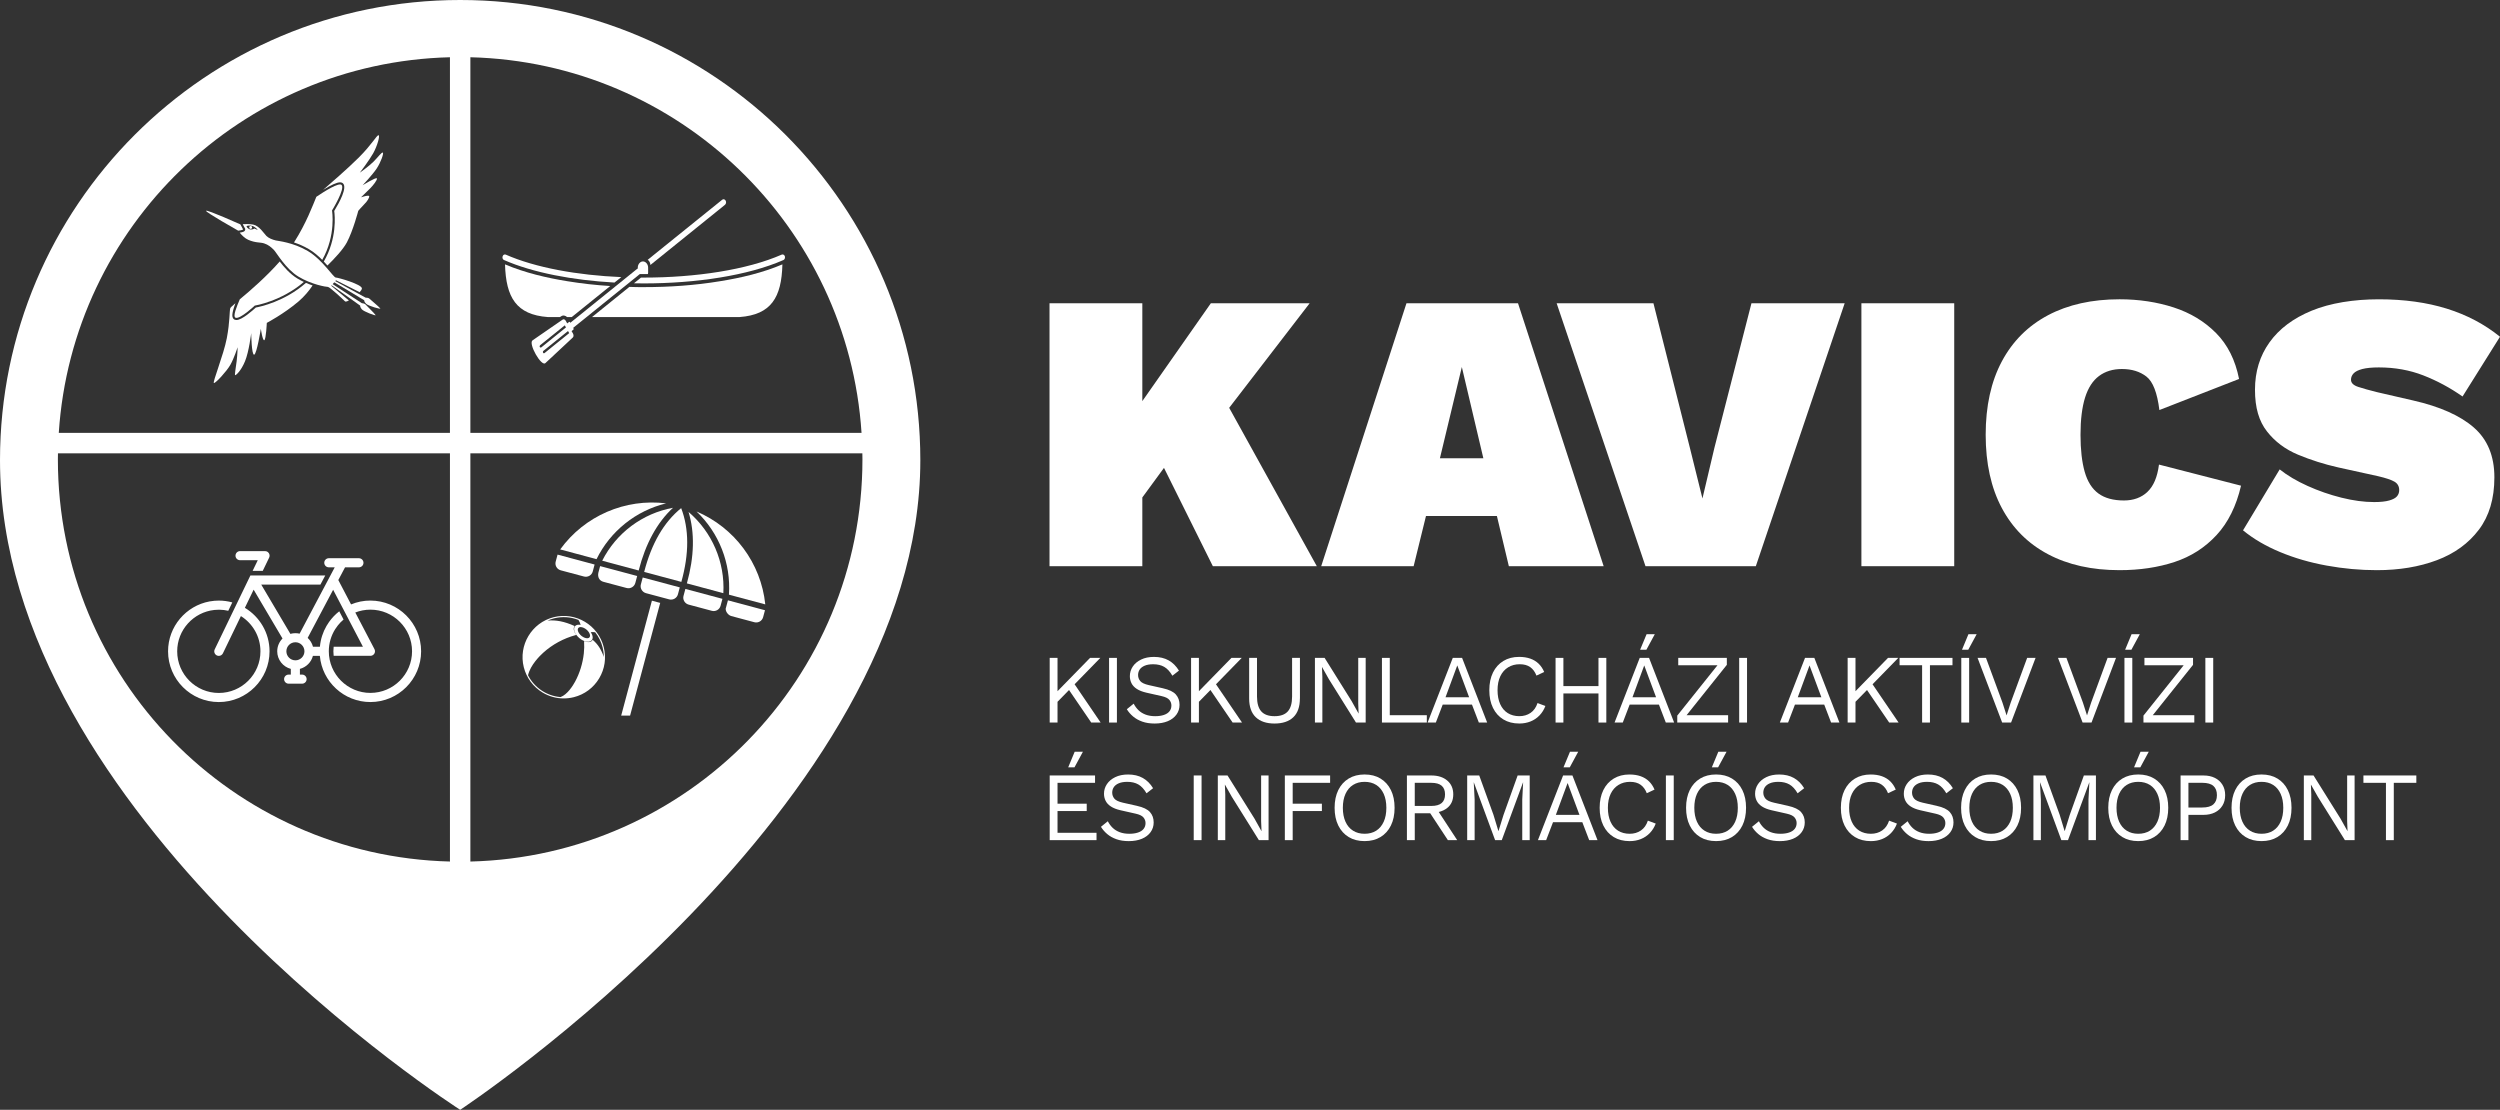 <svg xmlns="http://www.w3.org/2000/svg" id="Layer_2" data-name="Layer 2" viewBox="0 0 1554.98 690.29"><rect x="0" y="0" width="1554.98" height="690.29" fill="#333333" stroke="none"/><defs><style> .cls-1, .cls-2 { fill: #fff; } .cls-2 { fill-rule: evenodd; } </style></defs><g id="Layer_2-2" data-name="Layer 2"><g id="Layer_3" data-name="Layer 3"><g><g><g><polygon class="cls-1" points="814.59 188.63 753.14 188.63 710.52 249.49 710.52 188.63 652.79 188.63 652.79 352.17 710.52 352.17 710.52 309.41 723.99 291.02 754.38 352.17 819.05 352.17 764.54 253.66 814.59 188.63"></polygon><path class="cls-1" d="M874.81,188.63l-53.03,163.54h57.49l7.68-31.22h44.11l7.43,31.22h58.97l-53.27-163.54h-69.38ZM895.62,285.02l13.63-56.74,13.38,56.74h-27.01Z"></path><polygon class="cls-1" points="1066.34 278.58 1058.91 310.04 1050.98 278.08 1028.43 188.63 968.22 188.63 1023.48 352.17 1092.11 352.17 1147.37 188.63 1089.39 188.63 1066.34 278.58"></polygon><rect class="cls-1" x="1157.78" y="188.63" width="57.73" height="163.54"></rect><path class="cls-1" d="M1335.69,305.96c-3.8,3.55-8.67,5.33-14.62,5.33-6.61,0-11.89-1.44-15.86-4.34-3.96-2.89-6.81-7.39-8.55-13.5-1.73-6.11-2.6-13.79-2.6-23.04s.95-17.14,2.85-23.17c1.9-6.03,4.79-10.49,8.67-13.38,3.88-2.89,8.63-4.34,14.25-4.34,6.11,0,11.19,1.57,15.24,4.71,4.05,3.14,6.73,10.08,8.05,20.81l49.56-19.33c-2.32-11.73-7.06-21.22-14.25-28.5-7.19-7.27-15.98-12.59-26.39-15.98-10.41-3.38-21.64-5.08-33.7-5.08-17.18,0-32.01,3.31-44.48,9.91-12.47,6.61-22.05,16.19-28.74,28.74-6.69,12.56-10.04,27.75-10.04,45.59s3.35,33.04,10.04,45.59c6.69,12.56,16.27,22.14,28.74,28.74,12.47,6.61,27.3,9.91,44.48,9.91,12.55,0,23.95-1.7,34.19-5.08,10.24-3.38,18.96-8.96,26.14-16.73,7.19-7.76,12.27-18,15.24-30.73l-51.04-13.13c-.99,7.77-3.39,13.42-7.19,16.97Z"></path><path class="cls-1" d="M1538.74,265.94c-8.51-7.43-21.1-13.05-37.79-16.85l-22.55-5.2c-4.63-1.15-8.47-2.23-11.52-3.22-3.06-.99-4.58-2.48-4.58-4.46,0-1.49.53-2.81,1.61-3.96,1.07-1.15,2.89-2.06,5.45-2.73,2.56-.66,5.99-.99,10.28-.99,9.91,0,19.12,1.65,27.63,4.96,8.51,3.31,16.64,7.68,24.41,13.13l23.29-37.17c-9.58-7.76-20.61-13.59-33.08-17.47-12.47-3.88-26.56-5.82-42.25-5.82s-30.27,2.35-41.75,7.06c-11.48,4.71-20.24,11.27-26.27,19.7-6.03,8.42-9.04,18.25-9.04,29.49s2.48,19.54,7.43,25.89c4.96,6.36,11.4,11.19,19.33,14.5,7.93,3.31,16.27,5.95,25.03,7.93l24.78,5.45c4.96,1.16,8.38,2.32,10.28,3.47,1.9,1.16,2.85,2.89,2.85,5.2,0,1.49-.46,2.77-1.36,3.84-.91,1.08-2.52,1.94-4.83,2.6-2.32.66-5.45.99-9.42.99-6.28,0-13.05-.91-20.32-2.73-7.27-1.82-14.29-4.25-21.06-7.31-6.78-3.05-12.56-6.48-17.35-10.28l-22.8,37.91c6.44,5.29,14.12,9.79,23.04,13.5,8.92,3.72,18.58,6.53,28.99,8.42,10.41,1.9,20.81,2.85,31.22,2.85,13.88,0,26.3-2.07,37.29-6.19,10.98-4.13,19.7-10.45,26.14-18.96,6.44-8.51,9.66-19.37,9.66-32.58s-4.25-23.54-12.76-30.97Z"></path></g><g><polygon class="cls-1" points="684.4 409.2 678.01 409.2 657.77 429.92 657.77 409.2 652.9 409.2 652.9 449.42 657.77 449.42 657.77 436.51 664.93 429.19 678.74 449.42 684.59 449.42 668.39 425.61 684.4 409.2"></polygon><rect class="cls-1" x="689.83" y="409.2" width="4.88" height="40.22"></rect><path class="cls-1" d="M723.29,428.09l-8.71-1.95c-2.68-.61-4.47-1.45-5.36-2.53s-1.34-2.33-1.34-3.75c0-1.26.33-2.39.98-3.38.65-1,1.68-1.8,3.08-2.41,1.4-.61,3.18-.91,5.33-.91,2.68,0,4.97.54,6.86,1.62,1.89,1.08,3.58,2.92,5.09,5.51l4.08-3.17c-1.71-2.8-3.84-4.93-6.4-6.37s-5.61-2.16-9.14-2.16c-3.09,0-5.76.55-8.01,1.65-2.25,1.1-3.98,2.55-5.18,4.36-1.2,1.81-1.8,3.79-1.8,5.94,0,1.58.33,3.06,1.01,4.42.67,1.36,1.77,2.54,3.29,3.53,1.52,1,3.52,1.78,6,2.35l9.45,2.13c2.36.53,3.96,1.31,4.81,2.35.85,1.04,1.28,2.2,1.28,3.5,0,1.42-.41,2.63-1.22,3.63-.81,1-1.98,1.75-3.5,2.25-1.52.51-3.32.76-5.39.76-2.23,0-4.22-.33-5.94-.98-1.73-.65-3.2-1.56-4.42-2.74s-2.21-2.54-2.99-4.08l-4.27,3.47c1.01,1.67,2.32,3.17,3.9,4.51,1.58,1.34,3.48,2.41,5.7,3.2,2.21.79,4.78,1.19,7.71,1.19,3.13,0,5.85-.49,8.17-1.46,2.32-.97,4.11-2.35,5.39-4.11,1.28-1.77,1.92-3.79,1.92-6.06,0-2.56-.76-4.7-2.29-6.43-1.52-1.73-4.22-3.02-8.08-3.87Z"></path><polygon class="cls-1" points="745.71 436.51 752.88 429.19 766.68 449.42 772.53 449.42 756.33 425.61 772.35 409.2 765.95 409.2 745.71 429.92 745.71 409.2 740.84 409.2 740.84 449.42 745.71 449.42 745.71 436.51"></polygon><path class="cls-1" d="M808.55,434.43v-25.23h-4.88v24.01c0,4.18-.88,7.27-2.65,9.26-1.77,1.99-4.52,2.99-8.26,2.99s-6.49-1-8.26-2.99c-1.77-1.99-2.65-5.08-2.65-9.26v-24.01h-4.88v25.23c0,5.16,1.37,9.05,4.11,11.67,2.74,2.62,6.63,3.93,11.67,3.93s8.98-1.31,11.7-3.93c2.72-2.62,4.08-6.51,4.08-11.67Z"></path><polygon class="cls-1" points="822.5 421.02 822.26 414.93 822.32 414.93 826.58 422.49 843.41 449.42 849.44 449.42 849.44 409.2 844.81 409.2 844.81 437.6 845.05 443.76 844.99 443.76 840.66 436.02 823.9 409.2 817.87 409.2 817.87 449.42 822.5 449.42 822.5 421.02"></polygon><polygon class="cls-1" points="887.47 444.85 864.43 444.85 864.43 409.2 859.56 409.2 859.56 449.42 887.47 449.42 887.47 444.85"></polygon><path class="cls-1" d="M897.34,438.27h18.22l4.27,11.15h5.18l-15.6-40.22h-5.79l-15.66,40.22h5.12l4.27-11.15ZM906.42,413.89l7.37,19.81h-14.69l7.31-19.81Z"></path><path class="cls-1" d="M961.21,439.12l-4.88-1.83c-.89,2.72-2.34,4.76-4.33,6.12-1.99,1.36-4.33,2.04-7.01,2.04s-5.16-.64-7.19-1.92c-2.03-1.28-3.6-3.13-4.69-5.55s-1.65-5.31-1.65-8.68.58-6.32,1.74-8.72c1.16-2.4,2.77-4.24,4.85-5.51,2.07-1.28,4.47-1.92,7.19-1.92s4.87.6,6.55,1.8c1.69,1.2,2.98,2.96,3.87,5.27l4.81-2.25c-.85-2.03-2-3.75-3.44-5.15-1.44-1.4-3.18-2.46-5.21-3.17-2.03-.71-4.35-1.07-6.95-1.07-3.74,0-7,.84-9.78,2.53-2.78,1.69-4.94,4.07-6.46,7.16-1.52,3.09-2.29,6.76-2.29,11.03s.76,7.94,2.29,11.03c1.52,3.09,3.68,5.48,6.46,7.16,2.78,1.69,6.08,2.53,9.9,2.53,2.52,0,4.85-.43,6.98-1.28,2.13-.85,3.99-2.1,5.58-3.75,1.58-1.65,2.8-3.6,3.66-5.88Z"></path><polygon class="cls-1" points="999.12 449.42 999.12 409.2 994.24 409.2 994.24 426.75 972.42 426.75 972.42 409.2 967.55 409.2 967.55 449.42 972.42 449.42 972.42 431.32 994.24 431.32 994.24 449.42 999.12 449.42"></polygon><path class="cls-1" d="M1019.9,409.2l-15.66,40.22h5.12l4.27-11.15h18.22l4.27,11.15h5.18l-15.6-40.22h-5.79ZM1015.39,433.7l7.31-19.81,7.37,19.81h-14.69Z"></path><polygon class="cls-1" points="1029.28 394.45 1024.17 394.45 1020.14 404.14 1024.04 404.14 1029.28 394.45"></polygon><polygon class="cls-1" points="1074.87 444.85 1049.04 444.85 1074.08 413.53 1074.08 409.2 1043.85 409.2 1043.85 413.77 1068.28 413.77 1043.24 445.1 1043.24 449.42 1074.87 449.42 1074.87 444.85"></polygon><rect class="cls-1" x="1081.76" y="409.2" width="4.88" height="40.22"></rect><path class="cls-1" d="M1122.71,409.2l-15.66,40.22h5.12l4.27-11.15h18.22l4.27,11.15h5.18l-15.6-40.22h-5.79ZM1118.2,433.7l7.31-19.81,7.37,19.81h-14.69Z"></path><polygon class="cls-1" points="1180.73 409.2 1174.33 409.2 1154.1 429.92 1154.1 409.2 1149.22 409.2 1149.22 449.42 1154.1 449.42 1154.1 436.51 1161.26 429.19 1175.06 449.42 1180.91 449.42 1164.71 425.61 1180.73 409.2"></polygon><polygon class="cls-1" points="1195.54 449.42 1200.41 449.42 1200.41 413.77 1214.43 413.77 1214.43 409.2 1181.52 409.2 1181.52 413.77 1195.54 413.77 1195.54 449.42"></polygon><rect class="cls-1" x="1219.91" y="409.2" width="4.88" height="40.22"></rect><polygon class="cls-1" points="1229.48 394.45 1224.36 394.45 1220.34 404.14 1224.24 404.14 1229.48 394.45"></polygon><polygon class="cls-1" points="1250.87 449.42 1266.11 409.2 1260.87 409.2 1250.63 437.05 1248.07 444.98 1245.51 436.99 1235.27 409.2 1230.03 409.2 1245.33 449.42 1250.87 449.42"></polygon><polygon class="cls-1" points="1300.91 449.42 1316.14 409.2 1310.9 409.2 1300.66 437.05 1298.11 444.98 1295.55 436.99 1285.31 409.2 1280.07 409.2 1295.36 449.42 1300.91 449.42"></polygon><polygon class="cls-1" points="1330.95 394.45 1325.83 394.45 1321.81 404.14 1325.71 404.14 1330.95 394.45"></polygon><rect class="cls-1" x="1321.39" y="409.2" width="4.88" height="40.22"></rect><polygon class="cls-1" points="1364.84 444.85 1339.01 444.85 1364.05 413.53 1364.05 409.2 1333.82 409.2 1333.82 413.77 1358.25 413.77 1333.21 445.1 1333.21 449.42 1364.84 449.42 1364.84 444.85"></polygon><rect class="cls-1" x="1371.72" y="409.2" width="4.88" height="40.22"></rect><polygon class="cls-1" points="657.77 504.46 675.93 504.46 675.93 499.89 657.77 499.89 657.77 486.91 681.11 486.91 681.11 482.33 652.9 482.33 652.9 522.56 682.03 522.56 682.03 517.99 657.77 517.99 657.77 504.46"></polygon><polygon class="cls-1" points="668.44 467.59 664.41 477.28 668.32 477.28 673.56 467.59 668.44 467.59"></polygon><path class="cls-1" d="M707.2,501.23l-8.71-1.95c-2.68-.61-4.47-1.45-5.36-2.53s-1.34-2.33-1.34-3.75c0-1.26.33-2.39.98-3.38.65-1,1.68-1.8,3.08-2.41,1.4-.61,3.18-.91,5.33-.91,2.68,0,4.97.54,6.86,1.62,1.89,1.08,3.58,2.92,5.09,5.51l4.08-3.17c-1.71-2.8-3.84-4.93-6.4-6.37s-5.61-2.16-9.14-2.16c-3.09,0-5.76.55-8.01,1.65-2.25,1.1-3.98,2.55-5.18,4.36-1.2,1.81-1.8,3.79-1.8,5.94,0,1.58.33,3.06,1.01,4.42.67,1.36,1.77,2.54,3.29,3.53,1.52,1,3.52,1.78,6,2.35l9.45,2.13c2.36.53,3.96,1.31,4.81,2.35.85,1.04,1.28,2.2,1.28,3.5,0,1.42-.41,2.63-1.22,3.63-.81,1-1.98,1.75-3.5,2.25-1.52.51-3.32.76-5.39.76-2.23,0-4.22-.33-5.94-.98-1.73-.65-3.2-1.56-4.42-2.74s-2.21-2.54-2.99-4.08l-4.27,3.47c1.01,1.67,2.32,3.17,3.9,4.51,1.58,1.34,3.48,2.41,5.7,3.2,2.21.79,4.78,1.19,7.71,1.19,3.13,0,5.85-.49,8.17-1.46,2.32-.97,4.11-2.35,5.39-4.11,1.28-1.77,1.92-3.79,1.92-6.06,0-2.56-.76-4.7-2.29-6.43-1.52-1.73-4.22-3.02-8.08-3.87Z"></path><rect class="cls-1" x="742.48" y="482.33" width="4.88" height="40.22"></rect><polygon class="cls-1" points="784.41 510.74 784.66 516.89 784.59 516.89 780.27 509.15 763.51 482.33 757.47 482.33 757.47 522.56 762.11 522.56 762.11 494.16 761.86 488.06 761.92 488.06 766.19 495.62 783.01 522.56 789.04 522.56 789.04 482.33 784.41 482.33 784.41 510.74"></polygon><polygon class="cls-1" points="799.16 522.56 804.04 522.56 804.04 504.46 822.2 504.46 822.2 499.89 804.04 499.89 804.04 486.91 827.32 486.91 827.32 482.33 799.16 482.33 799.16 522.56"></polygon><path class="cls-1" d="M858.67,484.25c-2.78-1.69-6.08-2.53-9.9-2.53s-7.12.84-9.9,2.53c-2.78,1.69-4.94,4.07-6.46,7.16-1.52,3.09-2.29,6.76-2.29,11.03s.76,7.94,2.29,11.03c1.52,3.09,3.68,5.48,6.46,7.16,2.78,1.69,6.08,2.53,9.9,2.53s7.12-.84,9.9-2.53c2.78-1.69,4.94-4.07,6.46-7.16,1.52-3.09,2.29-6.76,2.29-11.03s-.76-7.94-2.29-11.03c-1.52-3.09-3.68-5.47-6.46-7.16ZM860.65,511.13c-1.1,2.42-2.65,4.27-4.66,5.55-2.01,1.28-4.42,1.92-7.22,1.92s-5.16-.64-7.19-1.92c-2.03-1.28-3.6-3.13-4.69-5.55s-1.65-5.31-1.65-8.68.55-6.27,1.65-8.68,2.66-4.27,4.69-5.55c2.03-1.28,4.43-1.92,7.19-1.92s5.21.64,7.22,1.92c2.01,1.28,3.56,3.13,4.66,5.55,1.1,2.42,1.65,5.31,1.65,8.68s-.55,6.27-1.65,8.68Z"></path><path class="cls-1" d="M900.17,502.54c2.5-2.01,3.75-4.82,3.75-8.44s-1.24-6.48-3.72-8.59c-2.48-2.11-5.77-3.17-9.87-3.17h-15.24v40.22h4.88v-16.7h9.62l10.98,16.7h5.79l-11.47-17.52c2.04-.49,3.8-1.31,5.28-2.5ZM879.97,486.91h10.3c2.88,0,5.03.6,6.43,1.8,1.4,1.2,2.1,3,2.1,5.39s-.7,4.2-2.1,5.39c-1.4,1.2-3.54,1.8-6.43,1.8h-10.3v-14.38Z"></path><polygon class="cls-1" points="935.19 506.83 932.08 516.83 931.96 516.83 928.91 506.77 920.07 482.33 912.58 482.33 912.58 522.56 917.21 522.56 917.21 497.27 916.66 486.66 916.72 486.66 929.94 522.56 934.09 522.56 947.31 486.66 947.37 486.66 946.83 497.27 946.83 522.56 951.46 522.56 951.46 482.33 943.96 482.33 935.19 506.83"></polygon><path class="cls-1" d="M972.24,482.33l-15.66,40.22h5.12l4.27-11.15h18.22l4.27,11.15h5.18l-15.6-40.22h-5.79ZM967.73,506.83l7.31-19.81,7.37,19.81h-14.69Z"></path><polygon class="cls-1" points="976.51 467.59 972.48 477.28 976.38 477.28 981.62 467.59 976.51 467.59"></polygon><path class="cls-1" d="M1020.63,516.56c-1.99,1.36-4.33,2.04-7.01,2.04s-5.16-.64-7.19-1.92c-2.03-1.28-3.6-3.13-4.69-5.55s-1.65-5.31-1.65-8.68.58-6.32,1.74-8.72c1.16-2.4,2.77-4.24,4.85-5.51,2.07-1.28,4.47-1.92,7.19-1.92s4.87.6,6.55,1.8c1.69,1.2,2.98,2.96,3.87,5.27l4.81-2.25c-.85-2.03-2-3.75-3.44-5.15-1.44-1.4-3.18-2.46-5.21-3.17-2.03-.71-4.35-1.07-6.95-1.07-3.74,0-7,.84-9.78,2.53-2.78,1.69-4.94,4.07-6.46,7.16-1.52,3.09-2.29,6.76-2.29,11.03s.76,7.94,2.29,11.03c1.52,3.09,3.68,5.48,6.46,7.16,2.78,1.69,6.08,2.53,9.9,2.53,2.52,0,4.85-.43,6.98-1.28,2.13-.85,3.99-2.1,5.58-3.75,1.58-1.65,2.8-3.6,3.66-5.88l-4.88-1.83c-.89,2.72-2.34,4.76-4.33,6.12Z"></path><rect class="cls-1" x="1036.17" y="482.33" width="4.88" height="40.22"></rect><path class="cls-1" d="M1077.28,484.25c-2.78-1.69-6.08-2.53-9.9-2.53s-7.12.84-9.9,2.53c-2.78,1.69-4.94,4.07-6.46,7.16-1.52,3.09-2.29,6.76-2.29,11.03s.76,7.94,2.29,11.03c1.52,3.09,3.68,5.48,6.46,7.16,2.78,1.69,6.08,2.53,9.9,2.53s7.12-.84,9.9-2.53c2.78-1.69,4.94-4.07,6.46-7.16,1.52-3.09,2.29-6.76,2.29-11.03s-.76-7.94-2.29-11.03c-1.52-3.09-3.68-5.47-6.46-7.16ZM1079.26,511.13c-1.1,2.42-2.65,4.27-4.66,5.55-2.01,1.28-4.42,1.92-7.22,1.92s-5.16-.64-7.19-1.92c-2.03-1.28-3.6-3.13-4.69-5.55s-1.65-5.31-1.65-8.68.55-6.27,1.65-8.68,2.66-4.27,4.69-5.55c2.03-1.28,4.43-1.92,7.19-1.92s5.21.64,7.22,1.92c2.01,1.28,3.56,3.13,4.66,5.55,1.1,2.42,1.65,5.31,1.65,8.68s-.55,6.27-1.65,8.68Z"></path><polygon class="cls-1" points="1068.65 477.28 1073.89 467.59 1068.78 467.59 1064.75 477.28 1068.65 477.28"></polygon><path class="cls-1" d="M1112.17,501.23l-8.71-1.95c-2.68-.61-4.47-1.45-5.36-2.53s-1.34-2.33-1.34-3.75c0-1.26.33-2.39.98-3.38.65-1,1.68-1.8,3.08-2.41,1.4-.61,3.18-.91,5.33-.91,2.68,0,4.97.54,6.86,1.62,1.89,1.08,3.58,2.92,5.09,5.51l4.08-3.17c-1.71-2.8-3.84-4.93-6.4-6.37s-5.61-2.16-9.14-2.16c-3.09,0-5.76.55-8.01,1.65-2.25,1.1-3.98,2.55-5.18,4.36-1.2,1.81-1.8,3.79-1.8,5.94,0,1.58.33,3.06,1.01,4.42.67,1.36,1.77,2.54,3.29,3.53,1.52,1,3.52,1.78,6,2.35l9.45,2.13c2.36.53,3.96,1.31,4.81,2.35.85,1.04,1.28,2.2,1.28,3.5,0,1.42-.41,2.63-1.22,3.63-.81,1-1.98,1.75-3.5,2.25-1.52.51-3.32.76-5.39.76-2.23,0-4.22-.33-5.94-.98-1.73-.65-3.2-1.56-4.42-2.74s-2.21-2.54-2.99-4.08l-4.27,3.47c1.01,1.67,2.32,3.17,3.9,4.51,1.58,1.34,3.48,2.41,5.7,3.2,2.21.79,4.78,1.19,7.71,1.19,3.13,0,5.85-.49,8.17-1.46,2.32-.97,4.11-2.35,5.39-4.11,1.28-1.77,1.92-3.79,1.92-6.06,0-2.56-.76-4.7-2.29-6.43-1.52-1.73-4.22-3.02-8.08-3.87Z"></path><path class="cls-1" d="M1170.67,516.56c-1.99,1.36-4.33,2.04-7.01,2.04s-5.16-.64-7.19-1.92c-2.03-1.28-3.6-3.13-4.69-5.55s-1.65-5.31-1.65-8.68.58-6.32,1.74-8.72c1.16-2.4,2.77-4.24,4.85-5.51,2.07-1.28,4.47-1.92,7.19-1.92s4.87.6,6.55,1.8c1.69,1.2,2.98,2.96,3.87,5.27l4.81-2.25c-.85-2.03-2-3.75-3.44-5.15-1.44-1.4-3.18-2.46-5.21-3.17-2.03-.71-4.35-1.07-6.95-1.07-3.74,0-7,.84-9.78,2.53-2.78,1.69-4.94,4.07-6.46,7.16-1.52,3.09-2.29,6.76-2.29,11.03s.76,7.94,2.29,11.03c1.52,3.09,3.68,5.48,6.46,7.16,2.78,1.69,6.08,2.53,9.9,2.53,2.52,0,4.85-.43,6.98-1.28,2.13-.85,3.99-2.1,5.58-3.75,1.58-1.65,2.8-3.6,3.66-5.88l-4.88-1.83c-.89,2.72-2.34,4.76-4.33,6.12Z"></path><path class="cls-1" d="M1204.68,501.23l-8.71-1.95c-2.68-.61-4.47-1.45-5.36-2.53s-1.34-2.33-1.34-3.75c0-1.26.33-2.39.98-3.38.65-1,1.68-1.8,3.08-2.41,1.4-.61,3.18-.91,5.33-.91,2.68,0,4.97.54,6.86,1.62,1.89,1.08,3.58,2.92,5.09,5.51l4.08-3.17c-1.71-2.8-3.84-4.93-6.4-6.37s-5.61-2.16-9.14-2.16c-3.09,0-5.76.55-8.01,1.65-2.25,1.1-3.98,2.55-5.18,4.36-1.2,1.81-1.8,3.79-1.8,5.94,0,1.58.33,3.06,1.01,4.42.67,1.36,1.77,2.54,3.29,3.53,1.52,1,3.52,1.78,6,2.35l9.45,2.13c2.36.53,3.96,1.31,4.81,2.35.85,1.04,1.28,2.2,1.28,3.5,0,1.42-.41,2.63-1.22,3.63-.81,1-1.98,1.75-3.5,2.25-1.52.51-3.32.76-5.39.76-2.23,0-4.22-.33-5.94-.98-1.73-.65-3.2-1.56-4.42-2.74s-2.21-2.54-2.99-4.08l-4.27,3.47c1.01,1.67,2.32,3.17,3.9,4.51,1.58,1.34,3.48,2.41,5.7,3.2,2.21.79,4.78,1.19,7.71,1.19,3.13,0,5.85-.49,8.17-1.46,2.32-.97,4.11-2.35,5.39-4.11,1.28-1.77,1.92-3.79,1.92-6.06,0-2.56-.76-4.7-2.29-6.43-1.52-1.73-4.22-3.02-8.08-3.87Z"></path><path class="cls-1" d="M1248.34,484.25c-2.78-1.69-6.08-2.53-9.9-2.53s-7.12.84-9.9,2.53c-2.78,1.69-4.94,4.07-6.46,7.16-1.52,3.09-2.29,6.76-2.29,11.03s.76,7.94,2.29,11.03c1.52,3.09,3.68,5.48,6.46,7.16,2.78,1.69,6.08,2.53,9.9,2.53s7.12-.84,9.9-2.53c2.78-1.69,4.94-4.07,6.46-7.16,1.52-3.09,2.29-6.76,2.29-11.03s-.76-7.94-2.29-11.03c-1.52-3.09-3.68-5.47-6.46-7.16ZM1250.32,511.13c-1.1,2.42-2.65,4.27-4.66,5.55-2.01,1.28-4.42,1.92-7.22,1.92s-5.16-.64-7.19-1.92c-2.03-1.28-3.6-3.13-4.69-5.55s-1.65-5.31-1.65-8.68.55-6.27,1.65-8.68,2.66-4.27,4.69-5.55c2.03-1.28,4.43-1.92,7.19-1.92s5.21.64,7.22,1.92c2.01,1.28,3.56,3.13,4.66,5.55,1.1,2.42,1.65,5.31,1.65,8.68s-.55,6.27-1.65,8.68Z"></path><polygon class="cls-1" points="1287.38 506.83 1284.27 516.83 1284.15 516.83 1281.1 506.77 1272.26 482.33 1264.77 482.33 1264.77 522.56 1269.4 522.56 1269.4 497.27 1268.85 486.66 1268.91 486.66 1282.14 522.56 1286.28 522.56 1299.51 486.66 1299.57 486.66 1299.02 497.27 1299.02 522.56 1303.65 522.56 1303.65 482.33 1296.15 482.33 1287.38 506.83"></polygon><polygon class="cls-1" points="1331.26 477.28 1336.5 467.59 1331.38 467.59 1327.36 477.28 1331.26 477.28"></polygon><path class="cls-1" d="M1339.88,484.25c-2.78-1.69-6.08-2.53-9.9-2.53s-7.12.84-9.9,2.53c-2.78,1.69-4.94,4.07-6.46,7.16-1.52,3.09-2.29,6.76-2.29,11.03s.76,7.94,2.29,11.03c1.52,3.09,3.68,5.48,6.46,7.16,2.78,1.69,6.08,2.53,9.9,2.53s7.12-.84,9.9-2.53c2.78-1.69,4.94-4.07,6.46-7.16,1.52-3.09,2.29-6.76,2.29-11.03s-.76-7.94-2.29-11.03c-1.52-3.09-3.68-5.47-6.46-7.16ZM1341.86,511.13c-1.1,2.42-2.65,4.27-4.66,5.55-2.01,1.28-4.42,1.92-7.22,1.92s-5.16-.64-7.19-1.92c-2.03-1.28-3.6-3.13-4.69-5.55s-1.65-5.31-1.65-8.68.55-6.27,1.65-8.68,2.66-4.27,4.69-5.55c2.03-1.28,4.43-1.92,7.19-1.92s5.21.64,7.22,1.92c2.01,1.28,3.56,3.13,4.66,5.55,1.1,2.42,1.65,5.31,1.65,8.68s-.55,6.27-1.65,8.68Z"></path><path class="cls-1" d="M1377.6,483.83c-2.01-1-4.38-1.49-7.1-1.49h-14.2v40.22h4.88v-15.72h9.32c2.72,0,5.09-.5,7.1-1.49,2.01-1,3.59-2.41,4.72-4.24,1.14-1.83,1.71-4,1.71-6.52s-.57-4.69-1.71-6.52c-1.14-1.83-2.71-3.24-4.72-4.24ZM1376.72,500.28c-1.46,1.32-3.78,1.98-6.95,1.98h-8.59v-15.36h8.59c3.17,0,5.49.65,6.95,1.95,1.46,1.3,2.19,3.21,2.19,5.73s-.73,4.38-2.19,5.7Z"></path><path class="cls-1" d="M1416.55,484.25c-2.78-1.69-6.08-2.53-9.9-2.53s-7.12.84-9.9,2.53c-2.78,1.69-4.94,4.07-6.46,7.16-1.52,3.09-2.29,6.76-2.29,11.03s.76,7.94,2.29,11.03c1.52,3.09,3.68,5.48,6.46,7.16,2.78,1.69,6.08,2.53,9.9,2.53s7.12-.84,9.9-2.53c2.78-1.69,4.94-4.07,6.46-7.16,1.52-3.09,2.29-6.76,2.29-11.03s-.76-7.94-2.29-11.03c-1.52-3.09-3.68-5.47-6.46-7.16ZM1418.53,511.13c-1.1,2.42-2.65,4.27-4.66,5.55-2.01,1.28-4.42,1.92-7.22,1.92s-5.16-.64-7.19-1.92c-2.03-1.28-3.6-3.13-4.69-5.55s-1.65-5.31-1.65-8.68.55-6.27,1.65-8.68,2.66-4.27,4.69-5.55c2.03-1.28,4.43-1.92,7.19-1.92s5.21.64,7.22,1.92c2.01,1.28,3.56,3.13,4.66,5.55,1.1,2.42,1.65,5.31,1.65,8.68s-.55,6.27-1.65,8.68Z"></path><polygon class="cls-1" points="1459.91 510.74 1460.15 516.89 1460.09 516.89 1455.76 509.15 1439 482.33 1432.97 482.33 1432.97 522.56 1437.6 522.56 1437.6 494.16 1437.36 488.06 1437.42 488.06 1441.69 495.62 1458.51 522.56 1464.54 522.56 1464.54 482.33 1459.91 482.33 1459.91 510.74"></polygon><polygon class="cls-1" points="1470.03 482.33 1470.03 486.91 1484.04 486.91 1484.04 522.56 1488.92 522.56 1488.92 486.91 1502.94 486.91 1502.94 482.33 1470.03 482.33"></polygon></g></g><g><path class="cls-1" d="M286.22,0C128.14,0,0,128.14,0,286.22c0,221.2,286.22,404.07,286.22,404.07,0,0,286.22-188.48,286.22-404.07C572.43,128.14,444.29,0,286.22,0ZM535.87,269.26h-243.3V35.61c129.75,3.24,234.95,105.24,243.3,233.65ZM279.86,35.61v233.65H36.56c8.35-128.41,113.56-230.42,243.3-233.65ZM36,285.74c0-1.26.03-2.51.05-3.77h243.81v253.9c-135.25-3.37-243.86-114.07-243.86-250.13ZM292.57,535.87v-253.9h243.81c.02,1.25.05,2.51.05,3.77,0,136.06-108.61,246.76-243.86,250.13Z"></path><g><path class="cls-1" d="M207.58,174.33l19.87,10.82s1.64-.08,2.41.69c.78.78,5.84,4.9,6.69,6.02.54.71-7.47-1.55-8.83-2.91-1.36-1.36-1.17-2.19-1.17-2.19l-18.98-11.38v-1.05h0Z"></path><path class="cls-1" d="M206.11,176.22l18.96,12.36s1.64.05,2.35.88,5.44,5.35,6.19,6.53c.48.75-7.32-2.14-8.57-3.6-1.25-1.46-.99-2.28-.99-2.28l-18.03-12.84.08-1.05Z"></path><path class="cls-1" d="M149.51,139.56s-20.59-9.22-21.34-8.47c-.71.71,19.98,12.38,19.98,12.38,0,0,3.03-.31,3.03-.81l-1.67-3.1Z"></path><path class="cls-1" d="M159.08,191.32c-1.93,1.79-8.59,7.73-12.01,7.73h0c-.35,0-.67-.05-.97-.16-.58-.2-1.03-.63-1.29-1.23-.28-.64-.96-2.19,1.63-9.07-1.9,1.6-3.09,2.69-3.21,3.11-.58,2-.17,8.16-2.16,18.65-2,10.49-9.16,27.89-7.99,27.89s7.86-7.23,10.19-11.31c2.33-4.08,4.52-10.93,4.52-10.93,0,0-.03,4.11-.59,8.63s-1.42,8.74-.89,8.74,3.64-2.69,6.11-8.72c2.47-6.02,3.83-17.46,3.83-17.46,0,0,.19,13.74,1.83,13.43,1.64-.31,4.16-16.13,4.16-16.13,0,0,1.08,7.63,2.16,7.11,1.08-.53,1.55-10.77,1.55-10.77,0,0,10.49-5.5,19.63-13.24,3.8-3.22,6.73-6.87,8.86-10.04-1.33-.45-2.72-.98-4.14-1.6-13.21,11.62-28.48,14.84-31.25,15.34Z"></path><path class="cls-1" d="M225.61,115.16s5.95-6.29,8.6-10.22c2.64-3.93,4.64-9.68,3.89-10.03-.75-.35-2.86,2.74-5.85,5.72-2.82,2.82-8.45,6.79-8.45,6.79,0,0,5.89-7.71,8.35-12.12,2.46-4.41,4.43-11.18,3.27-11.18s-4,5.61-12.23,13.84c-7.14,7.14-17.91,16.36-22.24,20.16,5.07-3.13,8.61-4.71,10.54-4.71.79,0,1.43.23,1.89.7,2.66,2.66-2.17,11.67-5.49,17.1.4,2.91,1.82,17.12-6.49,31.47.8.84,1.56,1.66,2.26,2.47,4.12-4.02,9.75-9.95,12.1-14.4,3.91-7.41,7.08-19.61,7.08-19.61,0,0,2.08-2.46,3.79-4.16s3.04-3.75,3.04-4.87-5.12.62-5.12.62c0,0,4-3.87,5.75-5.62,1.75-1.75,4.6-5.33,4.1-6.18-.5-.85-8.78,4.25-8.78,4.25Z"></path><path class="cls-1" d="M173.98,162.64c-8.01,9.17-18.17,18.04-24.83,23.53-1.84,4.32-4.56,10.78-2.6,11.47,2.83,1,11.91-7.56,11.91-7.56,0,0,16.44-2.6,30.53-14.71-1.37-.65-2.74-1.37-4.08-2.18-4.52-2.76-8.19-6.94-10.94-10.55Z"></path><path class="cls-1" d="M200.43,161.66c8.73-15.45,6.08-30.75,6.08-30.75,0,0,8.33-13.49,5.94-15.88-1.67-1.67-10.52,3.89-15.68,7.38-2.13,5.11-6.28,16.46-13.91,28.39,2.9.97,6.1,2.3,9.28,4.18,3.09,1.82,5.87,4.23,8.3,6.67Z"></path><path class="cls-1" d="M223.71,181.76c.84-.93,1.39-1.78,1.39-2.38,0-2.5-14.74-6.75-16.24-6.75s-8.24-11.07-17.4-16.49c-9.16-5.41-18.55-6.25-19.9-6.58-2.05-.5-4.41-1.36-5.88-2.83-1.47-1.47-4.39-6.33-8.27-7.05-2.12-.39-4.6-.36-6.44-.24l1.55,2.88v.34c0,1.27-1.25,1.76-3.43,2.04,1.23,1.53,3.14,3.52,5.33,4.47,4.62,2.01,7.4,1.42,9.84,2.21,2.68.86,4.34,2.32,6.05,4.02,1.71,1.71,7.24,11.74,15.31,16.65,8.06,4.91,17.17,6.41,18.33,6.41s9.49,7.83,10.66,8.99c.32.32,1.24.05,2.4-.56l-10.98-9.14,2.95-3.43,14.73,7.43ZM160.18,142.96c-.44-.07-1.91-.82-1.91-.82,0,0-1.17.83-2.61.57-1.42-.25-2.44-1.69-2.3-2.04.12-.28,2.1-.65,3.76-.07,1.8.62,3.4,2.42,3.07,2.37Z"></path><circle class="cls-1" cx="155.9" cy="141.47" r=".89"></circle></g><g><path class="cls-2" d="M386.45,172.36c-27.22-1.15-53.35-5.85-71.89-14-.77-.31-1.67.15-1.93,1.08-.32.92.06,2,.9,2.31,17.89,7.85,42.67,12.54,68.67,14l4.25-3.38Z"></path><path class="cls-2" d="M348.29,197.21l.71-.46c1.22-.85,2.64-.54,3.73.46h2.9l23.94-19.31c-8.95-.54-17.89-1.54-26.77-3-12.87-2.08-26.32-5.23-38.68-10.46.58,20.62,7.02,31.31,26.64,32.77h7.53Z"></path><path class="cls-2" d="M400.42,178.59c-2.96,0-5.99,0-8.95-.15l-23.23,18.77h91.77c19.63-1.46,26.13-12.16,26.64-32.77-12.29,5.23-25.81,8.39-38.68,10.46-15.7,2.62-31.73,3.69-47.56,3.69Z"></path><path class="cls-2" d="M488.2,159.43c-.32-.92-1.16-1.38-1.93-1.08-21.75,9.54-53.8,14.31-85.85,14.31h-1.74l-1.03.85-3.35,2.69c2,.08,4.05.08,6.11.08,32.37,0,64.81-4.85,86.88-14.54.77-.31,1.16-1.38.9-2.31Z"></path><path class="cls-2" d="M356.72,204.29l-.19-.38,40.03-32.31,1.42-1.15h5.02c.06-.31.13-.54.13-.85v-3.15c0-2.08-1.48-3.85-3.22-3.85s-3.22,1.77-3.22,3.85v.54c-.26.15-.51.31-.77.54l-41.19,33.24-.19-.38c-.13-.23-.39-.31-.58-.15l-1.16.92-.9-1.62c-.45-.85-1.35-1.23-1.93-.77-6.24,4.31-12.49,8.62-18.73,12.92-2.83,1.92,5.47,16.54,7.98,14.16,5.73-5.31,11.39-10.62,17.05-15.92.58-.46.58-1.62.13-2.46l-.9-1.54,1.16-.92c.19-.15.19-.46.06-.69ZM335.74,215.83c-.19-.38-.06-.85.19-1.08l15.38-12.39.71,1.31-15.32,12.39c-.32.23-.71.15-.97-.23ZM338.7,219.6c-.32.23-.71.15-.9-.23-.19-.31-.13-.85.13-1.08l15.38-12.39.71,1.31-15.32,12.39Z"></path><path class="cls-2" d="M404.54,164.82c15.45-12.46,30.89-24.93,46.34-37.39.77-.62.97-1.77.45-2.69-.51-.85-1.48-1.08-2.19-.46-15.45,12.39-30.89,24.85-46.27,37.31.97.62,1.61,1.85,1.67,3.23Z"></path></g><g><path class="cls-1" d="M230.41,373.54c-4.27,0-8.34.85-12.05,2.4h0s-1.32-2.52-1.32-2.52l-6.61-12.64,4.19-7.91h8.63c1.57,0,2.83-1.27,2.83-2.83s-1.27-2.83-2.83-2.83h-18.73c-1.57,0-2.83,1.27-2.83,2.83s1.27,2.83,2.83,2.83h3.68l-2.68,5.07h0c-.09.18-.19.36-.29.55l-18.88,35.65c-.84-.2-1.71-.31-2.61-.31-1.08,0-2.13.16-3.12.44l-7.59-12.83h0l-10.54-17.82h36.81c1.04-1.97,2.1-3.97,3-5.67h-46.56l-8.52,17.64s0,0,0,0l-1.31,2.71-12.36,25.6c-.68,1.41-.09,3.1,1.32,3.78.4.19.82.28,1.23.28,1.05,0,2.07-.59,2.55-1.6l11.19-23.16c7.29,4.58,12.15,12.7,12.15,21.93,0,14.28-11.61,25.89-25.89,25.89s-25.89-11.61-25.89-25.89c0-13.34,10.14-24.36,23.12-25.74.91-.1,1.83-.15,2.76-.15.14,0,.27,0,.41,0,1.88.03,3.71.26,5.48.67l2.51-5.21c-2.67-.74-5.49-1.14-8.4-1.14-.91,0-1.82.04-2.71.12-1.02.08-2.03.22-3.02.4-14.67,2.7-25.83,15.59-25.83,31.04,0,17.4,14.16,31.56,31.56,31.56s31.56-14.16,31.56-31.56c0-11.48-6.16-21.54-15.34-27.06l5.45-11.29,16.48,27.88h0l1.48,2.5c-2.03,2.04-3.29,4.86-3.29,7.96,0,5.25,3.6,9.67,8.45,10.93v3.55h-1.35c-1.57,0-2.83,1.27-2.83,2.83s1.27,2.83,2.83,2.83h8.36c1.57,0,2.83-1.27,2.83-2.83s-1.27-2.83-2.83-2.83h-1.35v-3.55c3.95-1.03,7.07-4.14,8.09-8.09h4.31c1.44,16.08,14.98,28.72,31.43,28.72,17.4,0,31.56-14.16,31.56-31.56,0-17.4-14.16-31.56-31.56-31.56ZM183.74,410.72c-3.1,0-5.62-2.52-5.62-5.62s2.52-5.62,5.62-5.62,5.62,2.52,5.62,5.62-2.52,5.62-5.62,5.62ZM230.41,430.99c-14.28,0-25.89-11.61-25.89-25.89,0-5.04,1.45-9.75,3.95-13.74.52-.83,1.09-1.63,1.7-2.39,1.05-1.32,2.23-2.53,3.52-3.62l-2.68-5.13c-2.42,1.89-4.57,4.14-6.35,6.65-.56.79-1.08,1.6-1.57,2.44-2.25,3.87-3.69,8.27-4.11,12.95h-4.31c-.56-2.14-1.73-4.04-3.31-5.49l15.85-29.93,4.73,9.05.08.15,1.32,2.52.63,1.2,1.34,2.56.67,1.28,1.32,2.53,8.43,16.12h-18.2c-.11.94-.17,1.88-.17,2.83s.06,1.91.17,2.84h22.88c.99,0,1.91-.52,2.43-1.37.51-.85.54-1.9.08-2.78l-10.08-19.27-.52-1-1.3-2.47-.03-.06c2.92-1.14,6.09-1.77,9.41-1.77,14.28,0,25.89,11.61,25.89,25.89,0,14.28-11.61,25.89-25.89,25.89Z"></path><path class="cls-1" d="M149.29,348.45h11.04l-3.21,6.64h6.3l3.98-8.24c.43-.88.37-1.91-.15-2.74-.15-.24-.33-.45-.54-.63-.51-.45-1.17-.7-1.86-.7h-15.55c-.47,0-.92.12-1.31.32-.9.47-1.52,1.42-1.52,2.51,0,1.57,1.27,2.83,2.83,2.83Z"></path></g><g><path class="cls-1" d="M453.4,369.88l22.6,6.05c-2.67-25.76-19.23-47.8-42.76-57.79h0c13.96,13.29,21.49,32.25,20.15,51.74Z"></path><path class="cls-1" d="M427.23,362.86l22.68,6.09c1.08-19.33-7.01-38.04-21.64-50.51,3.93,12.84,3.6,27.76-1.04,44.43Z"></path><path class="cls-1" d="M348.77,354.73l14.47,3.86c2.37.63,4.82-.78,5.45-3.16l1.15-4.3-23.04-6.17-1.15,4.3c-.67,2.38.74,4.83,3.11,5.46Z"></path><path class="cls-1" d="M414.32,313.09c-25.35-3.16-50.7,7.68-65.88,28.65l22.6,6.05c8.61-17.52,24.57-30.17,43.28-34.7Z"></path><path class="cls-1" d="M423.79,361.93c4.9-17.52,4.86-32.92-.11-45.88h0c-10.76,8.72-18.48,22.05-23.01,39.68l23.13,6.2Z"></path><path class="cls-1" d="M374.57,348.76l22.68,6.09h0c4.3-16.78,11.47-29.84,21.34-39.01-18.93,3.46-35.3,15.63-44.02,32.92Z"></path><path class="cls-1" d="M454.77,383.16l14.44,3.86c2.37.63,4.82-.78,5.45-3.16l1.15-4.3-23.04-6.17-1.15,4.3h0c-.97,1.93,1.04,4.87,3.15,5.46Z"></path><path class="cls-1" d="M442.75,379.93c2.37.63,4.82-.78,5.45-3.16l1.15-4.3-23.05-6.16-1.15,4.3c-.67,2.34.81,4.82,3.16,5.45h0l14.44,3.86Z"></path><path class="cls-1" d="M395.17,362.57l1.15-4.3h0l-23.05-6.16-1.11,4.19c-.52,2.52.52,4.86,3.12,5.57l14.47,3.86c2.34.63,4.79-.78,5.42-3.16Z"></path><path class="cls-1" d="M410.64,375l-5.16-1.38-19.11,71.48h5.54l18.73-70.11Z"></path><path class="cls-1" d="M421.67,369.65l1.15-4.3-23.05-6.16-1.15,4.3c-.67,2.34.85,4.82,3.16,5.45,4.82,1.3,9.65,2.6,14.44,3.86,2.37.63,4.83-.78,5.45-3.16Z"></path></g><path class="cls-1" d="M375.53,402.52c-3.44-13.72-17.41-22.08-31.12-18.64-13.71,3.44-22.06,17.41-18.62,31.12,1.67,6.64,5.83,12.24,11.7,15.76,4.04,2.42,8.55,3.66,13.13,3.66,2.09,0,4.2-.26,6.29-.78,6.65-1.67,12.25-5.83,15.77-11.72,3.51-5.88,4.53-12.77,2.85-19.41ZM363.29,399.05c.17,2.35.12,4.78-.16,7.42-.67,6.12-2.61,12.36-5.47,17.59-1.28,2.34-4.71,7.94-9.01,9.52-8.58-.68-16.32-5.88-20.21-13.57,1.41-6.38,7.54-12.3,9.39-13.97,5.74-5.2,12.77-9.02,20.33-11.04l.24-.06-.14-.2c-1.42-1.99-1.78-3.97-.96-5.17l.12-.17-.19-.09c-6.09-2.76-11.58-3.84-16.72-3.28,1.32-.59,2.69-1.07,4.09-1.42,5.09-1.27,10.34-.93,15.21.99.66,1.06,1.09,2.04,1.31,2.99l.02.1.1.03s.03.01.04.01c-.59-.14-1.16-.2-1.67-.15-.83.07-1.5.39-1.95.92-1.38,1.65-.18,4.96,2.67,7.38,1.38,1.15,2.93,1.94,4.37,2.2.36.07.7.1,1.02.1,1,0,1.81-.32,2.33-.94.45-.53.65-1.25.58-2.08-.08-.93-.5-1.96-1.16-2.96h.09c.89-.09,1.75-.06,2.62.06,2.21,2.8,3.78,5.98,4.65,9.44.49,1.93.74,3.92.75,5.93-1.6-4.65-3.73-7.93-6.82-10.55l-.18-.15-.09.22c-.05.11-.12.23-.23.36-.88,1.03-2.65,1.18-4.71.39l-.25-.1.02.27ZM364.79,391.6c1.9,1.62,2.74,3.78,1.86,4.83-.88,1.05-3.16.59-5.08-1-1.9-1.62-2.74-3.78-1.86-4.83.26-.32.66-.51,1.17-.55.09,0,.17-.01.27-.01,1.09,0,2.46.58,3.65,1.57Z"></path></g></g></g></g></svg>